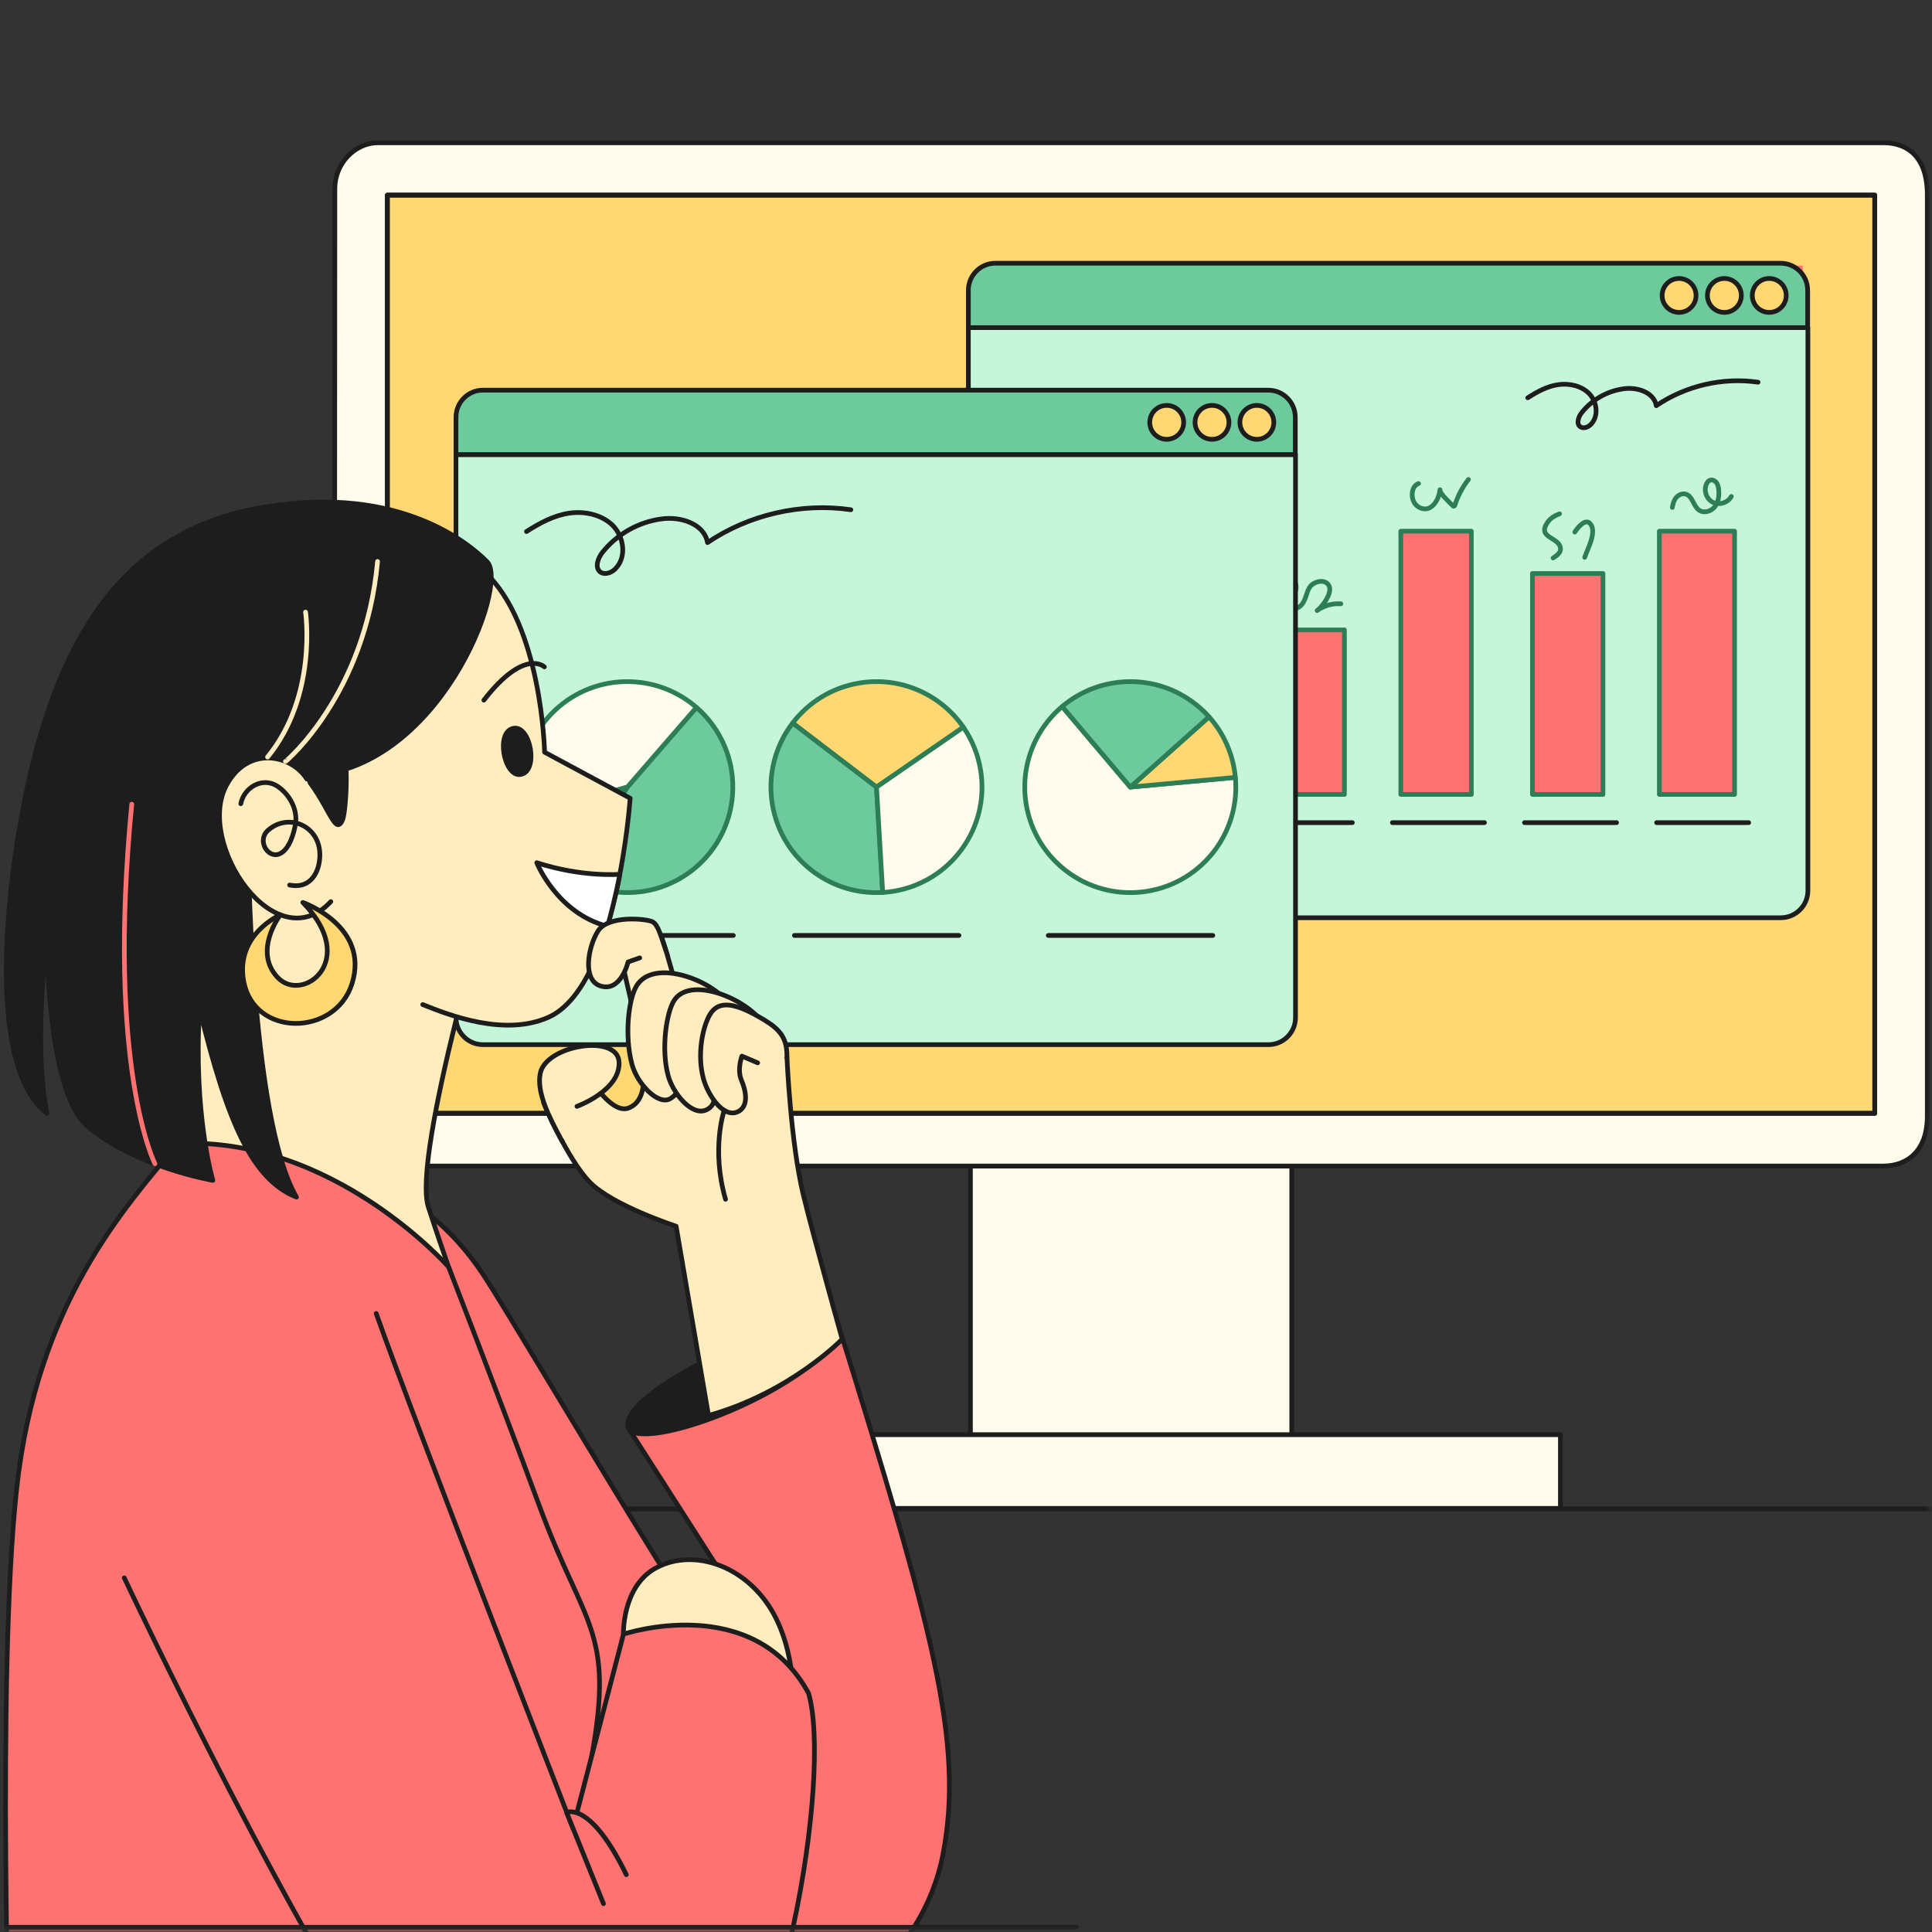 <?xml version="1.0" encoding="UTF-8"?>
<svg xmlns="http://www.w3.org/2000/svg" width="411" height="411" viewBox="0 0 411 411" fill="none">
  <rect x="0" y="0" width="411" height="411" fill="#333333" stroke="none"/>
  <mask id="mask0_3238_5043" style="mask-type:alpha" maskUnits="userSpaceOnUse" x="-1" y="-1" width="412" height="412">
    <rect width="410" height="410" fill="#D9D9D9" stroke="#1D1D1D"></rect>
  </mask>
  <g mask="url(#mask0_3238_5043)">
    <path d="M274.798 248.051H206.443V305.836H274.798V248.051Z" fill="#FFFCED" stroke="#1D1D1D" stroke-linecap="round" stroke-linejoin="round"></path>
    <path d="M331.951 305.204H149.075V320.879H331.951V305.204Z" fill="#FFFCED" stroke="#1D1D1D" stroke-linecap="round" stroke-linejoin="round"></path>
    <path d="M400.653 248.049H80.489C75.348 248.049 71.14 243.84 71.14 238.7L71.231 40.093C71.231 34.952 75.343 30.369 80.489 30.369H400.653C405.793 30.369 410.002 33.362 410.002 41.465V237.454C410.002 244.777 405.793 248.049 400.653 248.049Z" fill="#FFFCED" stroke="#1D1D1D" stroke-linecap="round" stroke-linejoin="round"></path>
    <path d="M398.821 236.844V41.508H82.399V236.839H398.821V236.844Z" fill="#FFD873" stroke="#1D1D1D" stroke-linecap="round" stroke-linejoin="round"></path>
    <path d="M384.001 164V56H208.001V163.997H384.001V164Z" fill="#FF7272" stroke="#FFD873" stroke-linecap="round" stroke-linejoin="round"></path>
    <path d="M206.001 69.7V189.479C206.001 192.63 208.558 195.233 211.755 195.233H378.843C381.994 195.233 384.597 192.675 384.597 189.479V69.7H206.001Z" fill="#C6F6DA" stroke="#1D1D1D" stroke-miterlimit="10" stroke-linecap="round" stroke-linejoin="round"></path>
    <path d="M206.001 61.754V69.699H384.551V61.754C384.551 58.603 381.994 56 378.797 56H211.709C208.558 56 206.001 58.603 206.001 61.754Z" fill="#6CCA9D" stroke="#1D1D1D" stroke-miterlimit="10" stroke-linecap="round" stroke-linejoin="round"></path>
    <path d="M376.376 66.457C378.368 66.457 379.984 64.842 379.984 62.849C379.984 60.857 378.368 59.242 376.376 59.242C374.384 59.242 372.769 60.857 372.769 62.849C372.769 64.842 374.384 66.457 376.376 66.457Z" fill="#FFD873" stroke="#1D1D1D" stroke-miterlimit="10" stroke-linecap="round" stroke-linejoin="round"></path>
    <path d="M357.196 66.457C359.189 66.457 360.804 64.842 360.804 62.849C360.804 60.857 359.189 59.242 357.196 59.242C355.204 59.242 353.589 60.857 353.589 62.849C353.589 64.842 355.204 66.457 357.196 66.457Z" fill="#FFD873" stroke="#1D1D1D" stroke-miterlimit="10" stroke-linecap="round" stroke-linejoin="round"></path>
    <path d="M366.831 66.457C368.824 66.457 370.439 64.842 370.439 62.849C370.439 60.857 368.824 59.242 366.831 59.242C364.839 59.242 363.224 60.857 363.224 62.849C363.224 64.842 364.839 66.457 366.831 66.457Z" fill="#FFD873" stroke="#1D1D1D" stroke-miterlimit="10" stroke-linecap="round" stroke-linejoin="round"></path>
    <path d="M258.001 120H243.001V169H258.001V120Z" fill="#FF7272" stroke="#2D7E57" stroke-linecap="round" stroke-linejoin="round"></path>
    <path d="M286.001 134H271.001V169H286.001V134Z" fill="#FF7272" stroke="#2D7E57" stroke-linecap="round" stroke-linejoin="round"></path>
    <path d="M313.001 113H298.001V169H313.001V113Z" fill="#FF7272" stroke="#2D7E57" stroke-linecap="round" stroke-linejoin="round"></path>
    <path d="M341.001 122H326.001V169H341.001V122Z" fill="#FF7272" stroke="#2D7E57" stroke-linecap="round" stroke-linejoin="round"></path>
    <path d="M369.001 113H353.001V169H369.001V113Z" fill="#FF7272" stroke="#2D7E57" stroke-linecap="round" stroke-linejoin="round"></path>
    <path d="M246.217 108.468C245.685 108.914 245.129 109.384 244.819 110.002C243.755 112.155 247.467 113.243 246.65 115.853" stroke="#2D7E57" stroke-linecap="round" stroke-linejoin="round"></path>
    <path d="M255.088 112.687C255.088 113.492 255.1 114.32 254.791 115.063C253.727 117.66 249.719 116.312 250.61 113.615C251.278 111.587 254.457 109.719 253.752 107.319C253.418 106.193 252.416 105.352 251.302 105.006" stroke="#2D7E57" stroke-linecap="round" stroke-linejoin="round"></path>
    <path d="M272.046 124.081C273.32 122.312 276.066 122.968 275.707 125.306C275.534 126.419 274.396 127.063 274.446 128.213C274.52 130.106 276.215 129.512 276.932 128.621C277.81 127.545 277.897 126.073 278.602 124.935C279.419 123.624 282.165 122.968 282.808 124.824C283.328 126.345 281.287 129.091 280.198 129.883C281.645 128.831 283.464 128.312 285.245 128.448" stroke="#2D7E57" stroke-linecap="round" stroke-linejoin="round"></path>
    <path d="M301.772 102.866C300.844 103.15 300.411 104.251 300.411 105.216C300.411 106.688 301.252 107.925 302.724 108.222C304.827 108.643 306.2 105.958 306.324 104.177C306.262 105.043 308.538 106.997 309.046 107.579C309.083 107.628 309.132 107.678 309.182 107.69C309.355 107.752 309.479 107.529 309.54 107.356C310.171 105.426 311.136 103.595 312.386 102" stroke="#2D7E57" stroke-linecap="round" stroke-linejoin="round"></path>
    <path d="M331.771 109.298C330.782 109.67 329.817 110.239 329.223 111.105C326.836 114.581 331.846 114.172 331.969 116.733C332.006 117.624 331.141 118.242 330.386 118.7" stroke="#2D7E57" stroke-linecap="round" stroke-linejoin="round"></path>
    <path d="M335.011 113.194C335.617 112.217 337.275 110.213 338.289 111.4C339.786 113.144 337.707 116.794 337.114 118.563" stroke="#2D7E57" stroke-linecap="round" stroke-linejoin="round"></path>
    <path d="M355.757 107.95C355.868 107.195 356.091 106.428 356.586 105.847C357.08 105.266 357.897 104.895 358.627 105.117C360.086 105.55 360.223 107.69 361.472 108.544C362.511 109.249 364.02 108.791 364.8 107.802C365.579 106.812 365.727 105.476 365.628 104.227C365.579 103.67 365.467 103.088 365.121 102.643C364.775 102.198 364.119 101.95 363.624 102.223C363.377 102.359 363.216 102.594 363.08 102.841C362.363 104.214 362.956 106.107 364.317 106.824C365.678 107.542 367.583 106.973 368.313 105.612" stroke="#2D7E57" stroke-linecap="round" stroke-linejoin="round"></path>
    <path d="M240.001 175H259.584" stroke="#1D1D1D" stroke-miterlimit="10" stroke-linecap="round" stroke-linejoin="round"></path>
    <path d="M268.104 175H287.688" stroke="#1D1D1D" stroke-miterlimit="10" stroke-linecap="round" stroke-linejoin="round"></path>
    <path d="M296.21 175H315.793" stroke="#1D1D1D" stroke-miterlimit="10" stroke-linecap="round" stroke-linejoin="round"></path>
    <path d="M324.313 175H343.897" stroke="#1D1D1D" stroke-miterlimit="10" stroke-linecap="round" stroke-linejoin="round"></path>
    <path d="M352.417 175H372" stroke="#1D1D1D" stroke-miterlimit="10" stroke-linecap="round" stroke-linejoin="round"></path>
    <path d="M325.001 84.622C326.996 83.344 329.109 82.183 331.456 81.834C333.803 81.486 336.385 82.067 338.029 83.693C339.672 85.377 340.141 88.28 338.615 90.08C338.029 90.835 336.914 91.3 336.151 90.777C335.27 90.08 335.799 88.629 336.503 87.757C338.674 85.028 341.902 83.17 345.423 82.706C348.298 82.299 351.878 83.46 352.347 86.306C358.567 82.067 366.49 80.209 374.001 81.312" stroke="#1D1D1D" stroke-miterlimit="10" stroke-linecap="round" stroke-linejoin="round"></path>
    <path d="M97.001 96.7V216.479C97.001 219.63 99.558 222.233 102.755 222.233H269.843C272.994 222.233 275.597 219.675 275.597 216.479V96.7H97.001Z" fill="#C6F6DA" stroke="#1D1D1D" stroke-miterlimit="10" stroke-linecap="round" stroke-linejoin="round"></path>
    <path d="M97.001 88.754V96.699H275.551V88.754C275.551 85.603 272.994 83 269.797 83H102.709C99.558 83 97.001 85.603 97.001 88.754Z" fill="#6CCA9D" stroke="#1D1D1D" stroke-miterlimit="10" stroke-linecap="round" stroke-linejoin="round"></path>
    <path d="M267.376 93.457C269.368 93.457 270.984 91.842 270.984 89.849C270.984 87.857 269.368 86.242 267.376 86.242C265.384 86.242 263.769 87.857 263.769 89.849C263.769 91.842 265.384 93.457 267.376 93.457Z" fill="#FFD873" stroke="#1D1D1D" stroke-miterlimit="10" stroke-linecap="round" stroke-linejoin="round"></path>
    <path d="M248.196 93.457C250.189 93.457 251.804 91.842 251.804 89.849C251.804 87.857 250.189 86.242 248.196 86.242C246.204 86.242 244.589 87.857 244.589 89.849C244.589 91.842 246.204 93.457 248.196 93.457Z" fill="#FFD873" stroke="#1D1D1D" stroke-miterlimit="10" stroke-linecap="round" stroke-linejoin="round"></path>
    <path d="M257.831 93.457C259.824 93.457 261.439 91.842 261.439 89.849C261.439 87.857 259.824 86.242 257.831 86.242C255.839 86.242 254.224 87.857 254.224 89.849C254.224 91.842 255.839 93.457 257.831 93.457Z" fill="#FFD873" stroke="#1D1D1D" stroke-miterlimit="10" stroke-linecap="round" stroke-linejoin="round"></path>
    <path d="M121.001 199L156.001 199" stroke="#1D1D1D" stroke-miterlimit="10" stroke-linecap="round" stroke-linejoin="round"></path>
    <path d="M169.001 199L204.001 199" stroke="#1D1D1D" stroke-miterlimit="10" stroke-linecap="round" stroke-linejoin="round"></path>
    <path d="M223.001 199L258.001 199" stroke="#1D1D1D" stroke-miterlimit="10" stroke-linecap="round" stroke-linejoin="round"></path>
    <path d="M112.001 113.071C114.811 111.282 117.785 109.656 121.091 109.168C124.396 108.681 128.032 109.494 130.346 111.77C132.66 114.127 133.321 118.192 131.172 120.712C130.346 121.769 128.776 122.42 127.702 121.688C126.462 120.712 127.206 118.68 128.197 117.461C131.255 113.64 135.8 111.038 140.758 110.388C144.807 109.819 149.848 111.445 150.509 115.428C159.268 109.494 170.424 106.892 181.001 108.437" stroke="#1D1D1D" stroke-miterlimit="10" stroke-linecap="round" stroke-linejoin="round"></path>
    <path d="M131.654 189.811C127.869 189.509 124.379 188.282 121.392 186.369L133.455 167.438L148.163 150.483C153.358 155.001 156.417 161.837 155.828 169.231C154.832 181.589 144.012 190.799 131.662 189.811H131.654Z" fill="#6CCA9D" stroke="#2D7E57" stroke-linecap="round" stroke-linejoin="round"></path>
    <path d="M111.871 173.637C111.146 171.111 110.851 168.418 111.074 165.646C112.07 153.288 122.89 144.077 135.248 145.073C140.211 145.472 144.665 147.456 148.155 150.491L133.447 167.446L111.863 173.645L111.871 173.637Z" fill="#FFFCED" stroke="#2D7E57" stroke-linecap="round" stroke-linejoin="round"></path>
    <path d="M121.391 186.377C116.802 183.453 113.384 178.92 111.87 173.637L133.454 167.438L121.391 186.369V186.377Z" fill="#FFD873" stroke="#2D7E57" stroke-linecap="round" stroke-linejoin="round"></path>
    <path d="M204.936 154.704L186.46 167.452L168.62 153.819C171.967 149.437 176.93 146.274 182.81 145.302C191.662 143.844 200.156 147.772 204.944 154.704H204.936Z" fill="#FFD873" stroke="#2D7E57" stroke-linecap="round" stroke-linejoin="round"></path>
    <path d="M187.774 189.849C182.452 190.176 177.377 188.582 173.289 185.634C168.66 182.28 165.306 177.188 164.302 171.101C163.258 164.743 164.987 158.568 168.612 153.819L186.452 167.452L187.774 189.857V189.849Z" fill="#6CCA9D" stroke="#2D7E57" stroke-linecap="round" stroke-linejoin="round"></path>
    <path d="M208.602 163.795C210.618 176.025 202.339 187.57 190.109 189.594C189.328 189.721 188.555 189.809 187.783 189.857L186.46 167.452L204.937 154.704C206.761 157.349 208.044 160.425 208.602 163.803V163.795Z" fill="#FFFCED" stroke="#2D7E57" stroke-linecap="round" stroke-linejoin="round"></path>
    <path d="M262.801 165.376C263.319 170.937 261.766 176.697 258.021 181.414C250.3 191.119 236.182 192.728 226.477 185.008C216.773 177.295 215.163 163.176 222.884 153.472C223.816 152.293 224.852 151.233 225.959 150.301L240.452 167.439L262.801 165.376Z" fill="#FFFCED" stroke="#2D7E57" stroke-linecap="round" stroke-linejoin="round"></path>
    <path d="M257.2 152.492C260.475 156.149 262.363 160.691 262.801 165.376L240.452 167.439L257.2 152.492Z" fill="#FFD873" stroke="#2D7E57" stroke-linecap="round" stroke-linejoin="round"></path>
    <path d="M254.419 149.871C255.439 150.676 256.363 151.552 257.2 152.492L240.452 167.439L225.959 150.301C233.966 143.521 245.894 143.098 254.419 149.879V149.871Z" fill="#6CCA9D" stroke="#2D7E57" stroke-linecap="round" stroke-linejoin="round"></path>
    <path d="M398.826 236.84V41.504H82.404V236.835H398.826V236.84Z" stroke="#1D1D1D" stroke-linecap="round" stroke-linejoin="round"></path>
    <path d="M418.001 321H4.001" stroke="#1D1D1D" stroke-linecap="round" stroke-linejoin="round"></path>
    <path d="M60.847 247.456C60.847 247.456 86.466 245.755 103.3 271.923C113.11 287.17 155.997 360.902 163.058 365.808C170.119 370.713 170.704 358.381 170.704 358.381L151.738 332.007L134.025 304.339C134.025 304.339 161.516 296.597 178.111 281.102C198.469 346.637 205.154 370.683 200.607 394.454C196.52 415.817 173.529 443.061 135.986 410.187C113.373 390.384 88.462 332.006 88.462 332.006L60.839 247.462L60.847 247.456Z" fill="#FF7272" stroke="#1D1D1D" stroke-linecap="round" stroke-linejoin="round"></path>
    <path d="M178.809 283.629C171.094 296.066 139.356 308.114 134.02 304.335C128.301 297.03 175.887 274.912 178.809 283.629Z" fill="#1D1D1D" stroke="#1D1D1D" stroke-linecap="round" stroke-linejoin="round"></path>
    <path d="M97.542 275.431C97.542 275.431 94.696 267.756 91.128 256.78C87.559 245.803 105.343 186.407 105.343 186.407C105.343 186.407 48.483 172.843 46.032 173.135C46.032 173.135 39.613 235.9 37.833 243.276C33.829 259.891 61.649 267.341 97.542 275.431Z" fill="#FFECBF" stroke="#1D1D1D" stroke-linecap="round" stroke-linejoin="round"></path>
    <path d="M132.627 347.637C132.627 347.637 132.326 337.669 139.314 333.685C146.3 329.708 156.211 332.089 162.457 340.082C168.703 348.074 168.633 359.26 168.633 359.26L132.629 347.63L132.627 347.637Z" fill="#FFECBF" stroke="#1D1D1D" stroke-linecap="round" stroke-linejoin="round"></path>
    <path d="M37.839 243.28C26.382 257.079 7.83 277.318 3.534 316.803C-0.761 356.281 2.144 444.176 2.144 444.176C2.144 444.176 52.863 465.164 115.957 456.466C113.269 420.835 122.445 392.657 125.914 373.391C130.713 346.75 124.287 346.136 114.809 320.528C105.049 294.164 95.413 269.496 95.413 269.496C95.413 269.496 70.883 241.624 37.831 243.286L37.839 243.28Z" fill="#FF7272" stroke="#1D1D1D" stroke-linecap="round" stroke-linejoin="round"></path>
    <path d="M80.026 279.414C88.084 302.188 121.879 388.905 121.879 388.905L132.632 347.644C132.632 347.644 160.187 338.394 172.011 360.215C177.005 377.473 166.73 441.665 146.849 460.752C134.088 473.006 110.433 475.567 87.751 446.782C65.373 418.373 26.439 335.668 26.439 335.668" fill="#FF7272"></path>
    <path d="M80.026 279.414C88.084 302.188 121.879 388.905 121.879 388.905L132.632 347.644C132.632 347.644 160.187 338.394 172.01 360.215C177.005 377.473 166.73 441.665 146.849 460.752C134.088 473.006 110.433 475.567 87.751 446.782C65.373 418.373 26.439 335.668 26.439 335.668" stroke="#1D1D1D" stroke-linecap="round" stroke-linejoin="round"></path>
    <path d="M128.378 404.975L120.536 385.573C120.536 385.573 125.557 383.015 133.236 398.803" fill="#FF7272"></path>
    <path d="M128.378 404.975L120.536 385.573C120.536 385.573 125.557 383.015 133.236 398.803" stroke="#1D1D1D" stroke-linecap="round" stroke-linejoin="round"></path>
    <path d="M89.933 213.704C95.671 216.026 107.375 220.538 116.654 216.42C131.354 209.887 134.055 169.807 134.055 169.807L115.854 160.02C115.854 160.02 115.27 132.798 103.022 121.594C87.947 107.801 59.446 103.456 39.333 118.003C19.22 132.55 5.38 170.911 39.788 204.777" fill="#FFECBF"></path>
    <path d="M89.933 213.704C95.671 216.026 107.375 220.538 116.654 216.42C131.354 209.887 134.055 169.807 134.055 169.807L115.854 160.02C115.854 160.02 115.27 132.798 103.022 121.594C87.947 107.801 59.446 103.456 39.333 118.003C19.22 132.55 5.38 170.911 39.788 204.777" stroke="#1D1D1D" stroke-linecap="round" stroke-linejoin="round"></path>
    <path d="M131.849 185.991C131.849 185.991 123.885 186.676 114.187 183.525C114.187 183.525 118.503 194.304 129.213 197.048C129.638 195.848 131.137 190.017 131.849 185.991Z" fill="white" stroke="#1D1D1D" stroke-linecap="round" stroke-linejoin="round"></path>
    <path d="M115.803 141.871C115.803 141.871 111.602 137.759 102.933 148.943" stroke="#1D1D1D" stroke-linecap="round" stroke-linejoin="round"></path>
    <path d="M63.907 164.048C69.862 170.421 71.203 178.359 72.888 174.359C73.641 172.578 74.529 158.515 72.001 158.184C71.414 158.108 57.944 157.681 63.901 164.047L63.907 164.048Z" fill="#1D1D1D" stroke="#1D1D1D" stroke-linecap="round" stroke-linejoin="round"></path>
    <path d="M103.622 119.503C98.978 114.792 83.238 102.544 54.015 108.29C26.598 113.679 11.494 134.961 4.465 174.314C1.062 193.39 -2.248 227.192 9.981 236.865C7.016 221.371 10.005 200.037 10.005 200.037C10.005 200.037 9.944 232.29 18.64 239.622C28.974 248.346 45.284 251.104 45.284 251.104C45.284 251.104 41.07 236.92 42.46 214.665C48.374 238.809 53.639 250.907 63.069 254.665C53.099 237.571 52.768 178.647 52.768 178.647C52.768 178.647 55.642 172.927 64.861 165.041C93.132 164.687 108.461 124.403 103.622 119.503Z" fill="#1D1D1D" stroke="#1D1D1D" stroke-linecap="round" stroke-linejoin="round"></path>
    <path d="M32.959 247.564C32.959 247.564 22.591 227.324 28.031 171.075L32.959 247.564Z" fill="#1D1D1D"></path>
    <path d="M32.959 247.564C32.959 247.564 22.591 227.324 28.031 171.075" stroke="#FF7272" stroke-linecap="round" stroke-linejoin="round"></path>
    <path d="M65.275 165.731C62.066 160.593 52.782 158.455 48.166 167.07C41.588 179.319 58.505 204.526 70.378 191.805" fill="#FFECBF"></path>
    <path d="M65.275 165.731C62.066 160.593 52.782 158.455 48.166 167.07C41.588 179.319 58.505 204.526 70.378 191.805" stroke="#1D1D1D" stroke-linecap="round" stroke-linejoin="round"></path>
    <path d="M51.224 170.979C51.962 167.385 55.935 165.235 59.003 167.248C61.44 168.85 63.346 172.017 62.87 175.183C62.549 177.315 61.522 180.68 59.58 181.597C56.993 182.825 54.574 178.779 57.02 176.627C61.636 172.551 69.154 176.052 67.908 183.473C67.477 186.069 65.729 189.115 61.618 188.278" stroke="#1D1D1D" stroke-linecap="round" stroke-linejoin="round"></path>
    <path d="M60.722 161.983C60.817 162.016 77.736 147.705 80.319 119.446" stroke="#FFECBF" stroke-linecap="round" stroke-linejoin="round"></path>
    <path d="M110.664 164.765C107.221 165.207 105.364 155.651 109.251 154.932C112.928 154.253 114.694 164.248 110.664 164.765Z" fill="#1D1D1D" stroke="#1D1D1D" stroke-linecap="round" stroke-linejoin="round"></path>
    <path d="M64.999 130.21C64.999 130.21 67.618 147.962 56.919 161.052" stroke="#FFECBF" stroke-linecap="round" stroke-linejoin="round"></path>
    <path d="M64.42 191.985C64.42 191.985 78.708 196.991 74.888 209.24C71.371 220.512 53.921 220.793 51.807 208.575C50.112 198.738 59.641 194.603 59.641 194.603C59.641 194.603 53.745 202.3 59.06 207.935C64.374 213.57 76.558 204.333 64.42 191.985Z" fill="#FFD873" stroke="#1D1D1D" stroke-linecap="round" stroke-linejoin="round"></path>
    <path d="M150.722 301.117L143.836 260.861C143.836 260.861 130.364 256.474 125.529 251.553C120.706 246.642 115.648 234.599 115.648 234.599L126.189 230.353C126.189 230.353 130.382 237.084 133.79 235.688C138.974 233.567 136.877 224.095 134.237 212.919C133.592 210.197 151.456 211.95 152.687 212.967C161.548 220.309 167.41 224.897 167.41 224.897C167.41 224.897 168.179 242.939 170.876 254.118C172.791 262.079 179.165 284.878 179.165 284.878C179.165 284.878 168.133 296.268 150.721 301.124L150.722 301.117Z" fill="#FFECBF" stroke="#1D1D1D" stroke-linecap="round" stroke-linejoin="round"></path>
    <path d="M144.364 211.781C144.364 211.781 141.215 200.009 140.463 198.721C139.71 197.433 131.2 199.765 131.2 199.765L135.45 218.227L144.364 211.781Z" fill="#FFECBF" stroke="#1D1D1D" stroke-linecap="round" stroke-linejoin="round"></path>
    <path d="M142.017 203.335C140.476 198.711 139.993 196.773 138.845 196.112C137.698 195.451 129.357 194.586 127.197 198.082C125.037 201.578 123.867 208.528 127.745 209.748C132.123 211.121 133.608 204.644 133.608 204.644L136.091 203.772" fill="#FFECBF"></path>
    <path d="M142.017 203.335C140.476 198.711 139.993 196.773 138.845 196.112C137.698 195.451 129.357 194.586 127.197 198.082C125.037 201.578 123.867 208.528 127.745 209.748C132.123 211.121 133.608 204.644 133.608 204.644L136.091 203.772" stroke="#1D1D1D" stroke-linecap="round" stroke-linejoin="round"></path>
    <path d="M119.651 242.898C116.653 237.417 114.113 232.262 114.935 228.307C116.176 222.312 131.394 219.844 131.692 225.931C131.99 232.018 122.736 235.359 122.736 235.359" fill="#FFECBF"></path>
    <path d="M119.651 242.898C116.653 237.417 114.113 232.262 114.935 228.307C116.176 222.312 131.394 219.844 131.692 225.931C131.99 232.018 122.736 235.359 122.736 235.359" stroke="#1D1D1D" stroke-linecap="round" stroke-linejoin="round"></path>
    <path d="M156.203 215.873C154.93 209.737 139.344 202.969 135.372 209.803C133.679 212.715 132.815 220.411 134.452 226.458C135.564 230.558 140.002 235.251 142.605 233.715C145.208 232.178 144.859 229.238 143.282 225.519C142.186 222.928 143.057 218.034 143.057 218.034C143.257 216.951 148.233 220.567 148.233 220.567" fill="#FFECBF"></path>
    <path d="M156.203 215.873C154.93 209.737 139.344 202.969 135.372 209.803C133.679 212.715 132.815 220.411 134.452 226.458C135.564 230.558 140.002 235.251 142.605 233.715C145.208 232.178 144.859 229.238 143.282 225.519C142.186 222.928 143.057 218.034 143.057 218.034C143.257 216.951 148.233 220.567 148.233 220.567" stroke="#1D1D1D" stroke-linecap="round" stroke-linejoin="round"></path>
    <path d="M163.095 219.513C161.916 213.829 146.973 206.685 143.293 213.017C141.728 215.715 140.621 223.241 142.142 228.838C143.175 232.634 147.159 237.464 150.193 236.134C152.454 235.14 152.395 232.798 150.934 229.348C149.917 226.945 150.415 220.634 150.415 220.634C150.6 219.627 155.207 222.977 155.207 222.977" fill="#FFECBF"></path>
    <path d="M163.095 219.513C161.916 213.829 146.973 206.685 143.293 213.017C141.728 215.715 140.621 223.241 142.142 228.838C143.175 232.634 147.159 237.464 150.193 236.134C152.454 235.14 152.395 232.798 150.934 229.348C149.917 226.945 150.415 220.634 150.415 220.634C150.6 219.627 155.207 222.977 155.207 222.977" stroke="#1D1D1D" stroke-linecap="round" stroke-linejoin="round"></path>
    <path d="M167.401 224.903C167.497 220.918 165.97 219.026 162.582 216.981C156.672 213.403 152.916 212.562 150.995 215.872C149.528 218.393 148.218 224.216 149.641 229.454C150.605 233.004 153.833 237.813 156.839 236.557C158.955 235.673 159.072 232.981 157.712 229.76C156.76 227.507 157.824 224.671 157.824 224.671L161.179 226.094" fill="#FFECBF"></path>
    <path d="M167.401 224.903C167.497 220.918 165.97 219.026 162.582 216.981C156.672 213.403 152.916 212.562 150.995 215.872C149.528 218.393 148.218 224.216 149.641 229.454C150.605 233.004 153.833 237.813 156.839 236.557C158.955 235.673 159.072 232.981 157.712 229.76C156.76 227.507 157.824 224.671 157.824 224.671L161.179 226.094" stroke="#1D1D1D" stroke-linecap="round" stroke-linejoin="round"></path>
    <path d="M154.066 236.193C154.066 236.193 151.23 244.395 154.346 255.126" stroke="#1D1D1D" stroke-linecap="round" stroke-linejoin="round"></path>
    <path d="M229 410L2 410" stroke="#1D1D1D" stroke-linecap="round" stroke-linejoin="round"></path>
  </g>
</svg>
